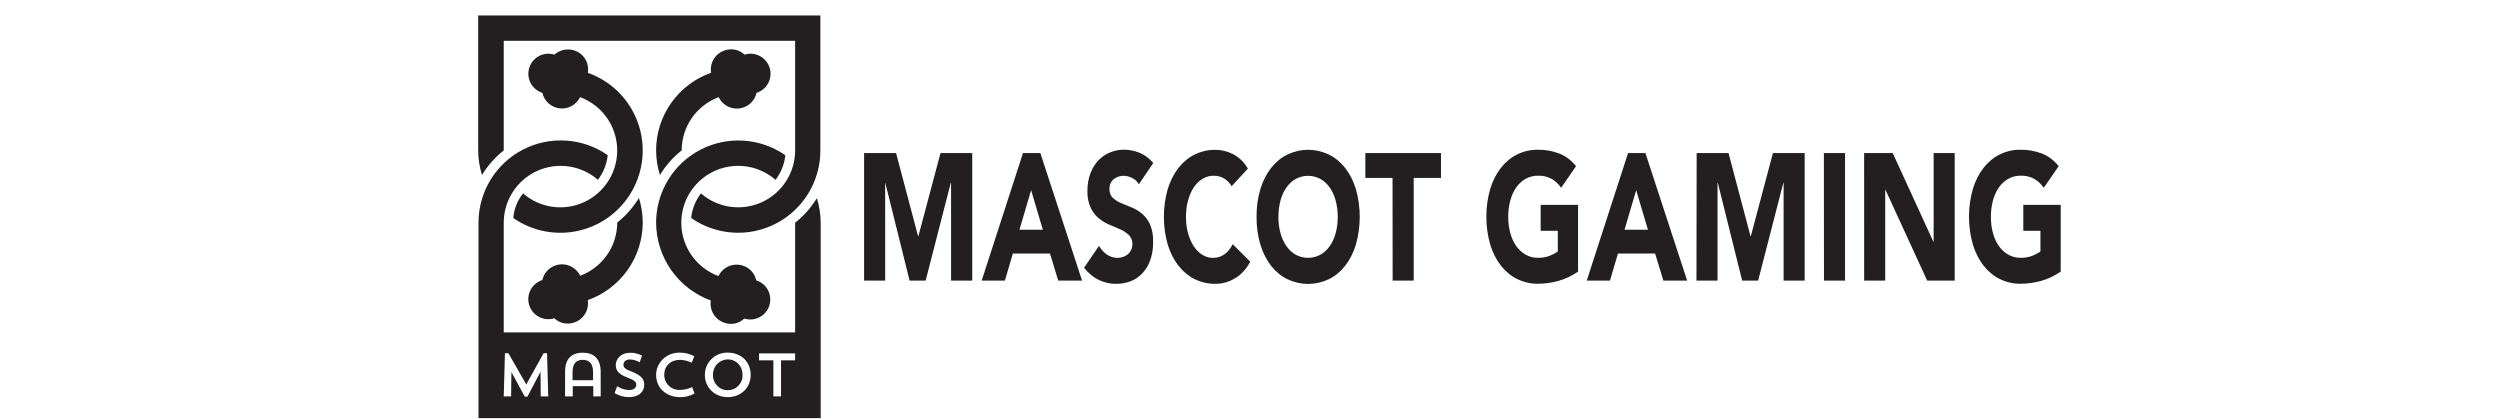 <svg xmlns="http://www.w3.org/2000/svg" width="149" height="25" viewBox="0 0 149 25" fill="none"><path fill-rule="evenodd" clip-rule="evenodd" d="M67.877 10.982C67.77 10.804 67.626 10.671 67.462 10.601C67.304 10.522 67.136 10.48 66.967 10.477C66.872 10.477 66.778 10.491 66.685 10.518C66.59 10.547 66.498 10.593 66.412 10.654C66.33 10.711 66.259 10.793 66.205 10.894C66.15 11.001 66.121 11.129 66.124 11.259C66.12 11.361 66.136 11.463 66.169 11.556C66.203 11.648 66.254 11.727 66.317 11.786C66.467 11.921 66.631 12.026 66.803 12.098L67.425 12.355C67.643 12.44 67.852 12.562 68.046 12.72C68.243 12.878 68.41 13.094 68.533 13.353C68.673 13.675 68.74 14.044 68.726 14.416C68.733 14.798 68.673 15.176 68.55 15.521C68.437 15.827 68.273 16.094 68.071 16.303C67.863 16.516 67.625 16.674 67.371 16.767C67.097 16.868 66.814 16.918 66.53 16.916C66.177 16.922 65.827 16.845 65.494 16.689C65.165 16.529 64.864 16.281 64.609 15.96L65.502 14.651C65.631 14.878 65.797 15.06 65.989 15.184C66.179 15.306 66.387 15.369 66.598 15.369C66.702 15.37 66.806 15.354 66.907 15.322C67.006 15.293 67.101 15.245 67.189 15.178C67.272 15.118 67.343 15.033 67.396 14.93C67.455 14.829 67.488 14.705 67.491 14.576C67.496 14.47 67.48 14.363 67.446 14.267C67.411 14.17 67.359 14.087 67.294 14.024C67.144 13.877 66.977 13.763 66.799 13.684L66.689 13.635C66.518 13.56 66.344 13.483 66.155 13.408C65.93 13.319 65.714 13.193 65.513 13.032C65.315 12.877 65.146 12.664 65.017 12.411C64.872 12.107 64.8 11.751 64.81 11.391C64.805 11.02 64.867 10.652 64.993 10.319C65.109 10.017 65.274 9.753 65.475 9.546C65.683 9.333 65.919 9.175 66.171 9.079C66.435 8.974 66.709 8.921 66.984 8.922C67.3 8.92 67.615 8.982 67.918 9.107C68.22 9.227 68.499 9.435 68.734 9.714L67.877 10.982ZM62.005 9.123H60.969L58.508 16.723H59.892L60.366 15.112H62.579L63.07 16.723H64.491L62.005 9.123ZM60.76 13.692L61.454 11.333L62.154 13.692H60.76ZM53.406 9.123H51.5V16.723H52.755V10.894H52.762L54.212 16.723H55.169L56.667 10.894H56.684V16.723H57.945V9.123H56.054L54.734 14.082H54.718L53.406 9.123ZM72.953 10.634C73.129 10.739 73.285 10.897 73.408 11.096L74.374 10.049C74.256 9.846 74.117 9.669 73.96 9.521C73.808 9.381 73.645 9.266 73.473 9.178C73.306 9.093 73.133 9.031 72.957 8.991C72.791 8.952 72.624 8.932 72.455 8.93C72.032 8.92 71.611 9.014 71.212 9.206C70.85 9.38 70.518 9.652 70.239 10.004C69.961 10.36 69.743 10.789 69.598 11.264C69.29 12.331 69.29 13.512 69.598 14.579C69.743 15.055 69.961 15.486 70.239 15.841C70.519 16.193 70.85 16.465 71.212 16.64C71.611 16.831 72.032 16.924 72.455 16.916C72.849 16.916 73.237 16.805 73.597 16.593C73.967 16.381 74.284 16.035 74.515 15.596L73.469 14.554C73.345 14.806 73.176 15.014 72.978 15.156C72.767 15.303 72.531 15.376 72.294 15.369C72.076 15.372 71.859 15.31 71.662 15.187C71.466 15.067 71.292 14.894 71.15 14.678C71.001 14.451 70.885 14.189 70.808 13.905C70.723 13.591 70.681 13.258 70.684 12.924C70.682 12.591 70.724 12.26 70.808 11.946C70.884 11.659 71.001 11.393 71.152 11.165C71.298 10.948 71.477 10.775 71.676 10.656C71.882 10.533 72.106 10.471 72.331 10.474C72.544 10.468 72.756 10.523 72.953 10.634ZM74.891 12.924C74.885 12.357 74.963 11.794 75.119 11.267C75.264 10.792 75.482 10.363 75.759 10.007C76.039 9.655 76.371 9.383 76.733 9.209C77.53 8.833 78.399 8.833 79.196 9.209C79.558 9.383 79.89 9.655 80.17 10.007C80.447 10.363 80.665 10.792 80.81 11.267C81.118 12.334 81.118 13.515 80.81 14.582C80.666 15.058 80.448 15.488 80.17 15.844C79.889 16.196 79.558 16.468 79.196 16.643C78.399 17.015 77.53 17.015 76.733 16.643C76.371 16.468 76.04 16.196 75.759 15.844C75.481 15.488 75.263 15.058 75.119 14.582C74.962 14.055 74.885 13.491 74.891 12.924ZM76.194 12.924C76.191 13.258 76.233 13.591 76.318 13.905C76.397 14.193 76.519 14.456 76.677 14.678C76.835 14.898 77.025 15.072 77.236 15.187C77.703 15.428 78.22 15.428 78.686 15.187C78.898 15.072 79.088 14.898 79.246 14.678C79.404 14.456 79.526 14.193 79.604 13.905C79.689 13.591 79.732 13.258 79.729 12.924C79.731 12.591 79.689 12.26 79.604 11.947C79.526 11.657 79.404 11.392 79.246 11.168C79.088 10.948 78.898 10.774 78.686 10.659C78.22 10.418 77.703 10.418 77.236 10.659C77.025 10.774 76.835 10.948 76.677 11.168C76.519 11.392 76.396 11.657 76.318 11.947C76.235 12.26 76.193 12.591 76.196 12.924H76.194ZM81.375 10.604H82.995L83.001 16.723H84.257V10.604H85.883V9.123H81.375V10.604ZM94.053 16.187C93.686 16.439 93.296 16.625 92.892 16.739C92.488 16.854 92.075 16.911 91.662 16.911C91.242 16.917 90.826 16.823 90.431 16.634C90.069 16.46 89.737 16.188 89.457 15.836C89.179 15.481 88.961 15.05 88.817 14.574C88.509 13.507 88.509 12.325 88.817 11.259C88.961 10.783 89.179 10.354 89.457 9.999C89.737 9.646 90.069 9.374 90.431 9.201C90.825 9.01 91.242 8.917 91.662 8.925C92.087 8.919 92.511 8.994 92.921 9.146C93.298 9.288 93.645 9.547 93.932 9.902L93.046 11.19C92.882 10.962 92.685 10.78 92.468 10.654C92.211 10.522 91.937 10.46 91.662 10.472C91.413 10.467 91.165 10.529 90.934 10.654C90.723 10.77 90.532 10.943 90.373 11.162C90.215 11.386 90.094 11.651 90.017 11.941C89.931 12.254 89.888 12.585 89.89 12.919C89.887 13.253 89.93 13.586 90.017 13.9C90.094 14.187 90.216 14.45 90.373 14.673C90.532 14.892 90.723 15.065 90.934 15.181C91.165 15.308 91.412 15.37 91.662 15.364C91.901 15.371 92.14 15.33 92.37 15.242C92.534 15.178 92.693 15.094 92.845 14.991V13.756H91.823V12.209H94.053V16.187ZM98.067 9.123H97.032L94.57 16.723H95.954L96.429 15.112H98.645L99.137 16.723H100.554L98.067 9.123ZM96.822 13.692L97.516 11.333L98.217 13.692H96.822ZM101.12 9.123H103.02L104.331 14.082H104.348L105.667 9.123H107.559V16.723H106.303V10.894H106.287L104.785 16.723H103.832L102.381 10.894H102.365V16.723H101.109L101.12 9.123ZM109.965 9.123H108.703L108.709 16.723H109.965V9.123ZM111.102 9.123H112.807L115.231 14.411H115.245V9.123H116.501V16.723H114.86L112.374 11.314H112.359V16.723H111.104L111.102 9.123ZM121.66 16.739C122.063 16.625 122.452 16.439 122.818 16.187V12.209H120.589V13.756H121.61V14.991C121.458 15.094 121.3 15.178 121.136 15.242C120.906 15.33 120.667 15.371 120.427 15.364C120.178 15.37 119.931 15.308 119.7 15.181C119.489 15.066 119.298 14.893 119.141 14.673C118.982 14.451 118.86 14.188 118.782 13.9C118.697 13.585 118.655 13.253 118.658 12.919C118.656 12.586 118.698 12.255 118.782 11.941C118.86 11.651 118.982 11.386 119.141 11.162C119.298 10.942 119.489 10.769 119.7 10.654C119.931 10.529 120.178 10.467 120.427 10.472C120.702 10.46 120.976 10.522 121.233 10.654C121.451 10.779 121.648 10.961 121.811 11.19L122.698 9.902C122.41 9.547 122.064 9.288 121.687 9.146C121.277 8.994 120.853 8.919 120.427 8.925C120.008 8.917 119.591 9.01 119.197 9.201C118.834 9.374 118.502 9.646 118.223 9.999C117.946 10.354 117.728 10.784 117.583 11.259C117.275 12.325 117.275 13.507 117.583 14.574C117.727 15.05 117.945 15.48 118.223 15.836C118.503 16.188 118.834 16.46 119.197 16.634C119.591 16.823 120.008 16.917 120.427 16.911C120.842 16.911 121.255 16.853 121.66 16.739Z" fill="#231F20"></path><path fill-rule="evenodd" clip-rule="evenodd" d="M30.023 2.432V8.964C29.507 9.373 29.068 9.869 28.726 10.431C28.578 9.956 28.502 9.462 28.5 8.964V0.922H48.894V8.978C48.893 9.873 48.647 10.751 48.183 11.516C47.718 12.281 47.053 12.904 46.26 13.318C45.466 13.732 44.574 13.92 43.681 13.863C42.788 13.805 41.928 13.504 41.194 12.993C41.248 12.46 41.45 11.952 41.776 11.527C42.268 11.953 42.871 12.229 43.515 12.322C44.158 12.414 44.815 12.32 45.407 12.05C45.998 11.78 46.5 11.345 46.851 10.798C47.203 10.251 47.39 9.614 47.39 8.964V2.432H30.023ZM39.332 10.431C39.183 9.956 39.106 9.462 39.104 8.964C39.104 7.949 39.419 6.958 40.006 6.13C40.593 5.301 41.423 4.675 42.38 4.338C42.334 4.053 42.392 3.76 42.543 3.514C42.695 3.268 42.93 3.086 43.206 3C43.406 2.932 43.62 2.92 43.826 2.965C44.032 3.01 44.221 3.111 44.374 3.256C44.676 3.161 45.003 3.19 45.284 3.337C45.564 3.483 45.775 3.736 45.87 4.038C45.965 4.34 45.936 4.667 45.789 4.948C45.642 5.228 45.39 5.439 45.088 5.534C45.043 5.74 44.944 5.931 44.8 6.087C44.657 6.242 44.474 6.356 44.272 6.417C43.997 6.502 43.7 6.486 43.436 6.37C43.172 6.255 42.959 6.049 42.834 5.79C42.187 6.031 41.628 6.465 41.234 7.032C40.84 7.599 40.629 8.273 40.628 8.964C40.113 9.372 39.674 9.869 39.332 10.431ZM43.19 19.242C43.389 19.31 43.603 19.322 43.809 19.277C44.015 19.232 44.205 19.132 44.358 18.987C44.66 19.081 44.987 19.052 45.267 18.906C45.548 18.759 45.759 18.507 45.854 18.205C45.948 17.903 45.919 17.576 45.773 17.295C45.626 17.014 45.374 16.803 45.072 16.709C45.028 16.503 44.929 16.312 44.786 16.157C44.644 16.002 44.462 15.888 44.261 15.827C43.986 15.741 43.689 15.758 43.425 15.872C43.161 15.987 42.947 16.193 42.822 16.453C42.356 16.28 41.934 16.008 41.584 15.655C41.235 15.301 40.968 14.875 40.802 14.407C40.636 13.939 40.574 13.439 40.622 12.945C40.671 12.45 40.827 11.972 41.08 11.545C41.334 11.118 41.678 10.751 42.089 10.472C42.5 10.192 42.967 10.006 43.458 9.928C43.949 9.849 44.45 9.879 44.928 10.016C45.406 10.153 45.848 10.393 46.222 10.72C46.548 10.294 46.75 9.786 46.806 9.253C46.072 8.741 45.211 8.44 44.318 8.382C43.425 8.325 42.533 8.513 41.739 8.927C40.945 9.341 40.28 9.964 39.816 10.729C39.351 11.494 39.105 12.372 39.104 13.267C39.108 14.281 39.422 15.27 40.005 16.1C40.588 16.93 41.411 17.561 42.364 17.908C42.319 18.192 42.377 18.484 42.529 18.729C42.68 18.974 42.915 19.156 43.19 19.242ZM38.08 11.797C38.229 12.272 38.306 12.766 38.307 13.263C38.305 14.278 37.988 15.267 37.402 16.095C36.815 16.923 35.986 17.549 35.03 17.887C35.077 18.173 35.019 18.465 34.867 18.711C34.715 18.957 34.48 19.14 34.204 19.226C34.005 19.294 33.791 19.306 33.585 19.261C33.38 19.215 33.19 19.115 33.038 18.969C32.736 19.064 32.408 19.035 32.128 18.888C31.847 18.742 31.636 18.49 31.541 18.188C31.447 17.886 31.476 17.558 31.622 17.277C31.769 16.997 32.021 16.786 32.323 16.691C32.368 16.485 32.468 16.294 32.611 16.139C32.755 15.984 32.937 15.87 33.14 15.809C33.415 15.724 33.711 15.74 33.975 15.855C34.239 15.97 34.453 16.176 34.578 16.435C35.226 16.195 35.785 15.762 36.18 15.195C36.575 14.628 36.787 13.954 36.788 13.263C37.302 12.855 37.739 12.358 38.08 11.797ZM35.033 4.338C35.083 4.052 35.027 3.758 34.875 3.511C34.723 3.265 34.485 3.083 34.207 3C34.007 2.939 33.795 2.931 33.591 2.976C33.386 3.021 33.197 3.117 33.041 3.256C32.891 3.209 32.734 3.192 32.578 3.206C32.422 3.22 32.27 3.264 32.131 3.337C31.85 3.483 31.639 3.736 31.544 4.038C31.45 4.34 31.479 4.667 31.625 4.948C31.772 5.228 32.024 5.439 32.326 5.534C32.381 5.776 32.51 5.995 32.695 6.161C32.88 6.326 33.111 6.43 33.358 6.458C33.605 6.487 33.854 6.437 34.071 6.318C34.289 6.198 34.464 6.013 34.572 5.79C35.037 5.962 35.459 6.235 35.808 6.588C36.157 6.941 36.424 7.367 36.59 7.835C36.756 8.303 36.817 8.801 36.769 9.296C36.721 9.79 36.565 10.267 36.312 10.694C36.059 11.122 35.715 11.488 35.305 11.768C34.895 12.047 34.428 12.233 33.938 12.313C33.448 12.392 32.947 12.363 32.469 12.227C31.992 12.091 31.55 11.852 31.175 11.527C30.837 11.946 30.634 12.456 30.591 12.993C31.166 13.393 31.819 13.666 32.508 13.793C33.196 13.919 33.904 13.898 34.583 13.728C35.263 13.559 35.898 13.247 36.447 12.812C36.995 12.377 37.445 11.829 37.764 11.206C38.084 10.583 38.267 9.899 38.3 9.2C38.333 8.5 38.217 7.802 37.958 7.151C37.699 6.501 37.304 5.913 36.8 5.428C36.295 4.943 35.692 4.571 35.032 4.338H35.033ZM47.389 13.277C47.904 12.87 48.343 12.373 48.685 11.812C48.833 12.286 48.91 12.78 48.913 13.277V24.922H28.519V13.263C28.52 12.368 28.766 11.49 29.231 10.725C29.695 9.96 30.36 9.337 31.154 8.924C31.948 8.51 32.839 8.321 33.732 8.379C34.626 8.436 35.486 8.737 36.22 9.249C36.164 9.782 35.962 10.29 35.636 10.716C35.145 10.289 34.542 10.013 33.898 9.92C33.254 9.827 32.597 9.921 32.006 10.191C31.414 10.461 30.912 10.896 30.561 11.443C30.209 11.99 30.023 12.627 30.023 13.277V19.809H47.389V13.277ZM32.215 22.16L32.229 23.627H32.675L32.604 21.049H32.4L31.366 22.914L30.298 21.049H30.094L30.023 23.627H30.461L30.48 22.174L31.277 23.641H31.432L32.215 22.16ZM35.36 23.627H35.802L35.8 22.16C35.8 21.377 35.387 21.021 34.733 21.021C34.063 21.021 33.679 21.377 33.679 22.16V23.627H34.135V23.014H35.36V23.627ZM36.627 23.426C36.88 23.581 37.17 23.665 37.467 23.669C38.051 23.669 38.393 23.384 38.396 22.932C38.396 22.591 38.224 22.377 37.656 22.15C37.3 22.022 37.158 21.922 37.158 21.752C37.158 21.566 37.285 21.424 37.556 21.424C37.757 21.433 37.953 21.492 38.126 21.594L38.267 21.196C38.048 21.079 37.802 21.02 37.553 21.025C37.012 21.025 36.699 21.381 36.699 21.765C36.699 22.064 36.87 22.307 37.368 22.491C37.821 22.662 37.923 22.761 37.923 22.932C37.923 23.104 37.781 23.246 37.481 23.246C37.232 23.238 36.99 23.159 36.784 23.018L36.627 23.426ZM39.104 22.343C39.104 23.1 39.674 23.669 40.542 23.669C40.841 23.675 41.136 23.6 41.396 23.453L41.253 23.069C41.022 23.181 40.769 23.24 40.513 23.24C40.392 23.244 40.272 23.224 40.16 23.181C40.048 23.138 39.945 23.073 39.859 22.989C39.772 22.905 39.704 22.804 39.657 22.693C39.611 22.582 39.587 22.463 39.588 22.343C39.588 21.816 39.958 21.446 40.556 21.446C40.788 21.458 41.015 21.516 41.224 21.617L41.381 21.232C41.106 21.084 40.797 21.01 40.485 21.016C39.731 21.016 39.104 21.603 39.104 22.343ZM42.009 22.343C42.009 23.1 42.592 23.669 43.375 23.669C44.158 23.669 44.741 23.114 44.741 22.343C44.741 21.571 44.172 21.016 43.375 21.016C43.197 21.011 43.02 21.041 42.855 21.105C42.689 21.17 42.539 21.267 42.411 21.39C42.284 21.514 42.183 21.662 42.114 21.826C42.044 21.989 42.009 22.165 42.009 22.343ZM46.549 21.477H47.389V21.064H45.239V21.477H46.093V23.627H46.549V21.477ZM34.735 21.448C34.379 21.434 34.123 21.648 34.123 22.163V22.661H35.347V22.177C35.346 21.633 35.09 21.448 34.735 21.448ZM43.029 21.495C43.138 21.447 43.256 21.422 43.375 21.42C43.887 21.42 44.257 21.818 44.257 22.345C44.261 22.463 44.242 22.581 44.199 22.692C44.157 22.802 44.092 22.903 44.01 22.988C43.928 23.073 43.829 23.141 43.72 23.187C43.611 23.234 43.494 23.257 43.375 23.257C43.257 23.257 43.139 23.234 43.03 23.187C42.921 23.141 42.823 23.073 42.74 22.988C42.658 22.903 42.594 22.802 42.551 22.692C42.509 22.581 42.489 22.463 42.493 22.345C42.489 22.226 42.509 22.107 42.551 21.996C42.594 21.885 42.658 21.784 42.74 21.697C42.822 21.611 42.92 21.543 43.029 21.495Z" fill="#231F20"></path></svg>